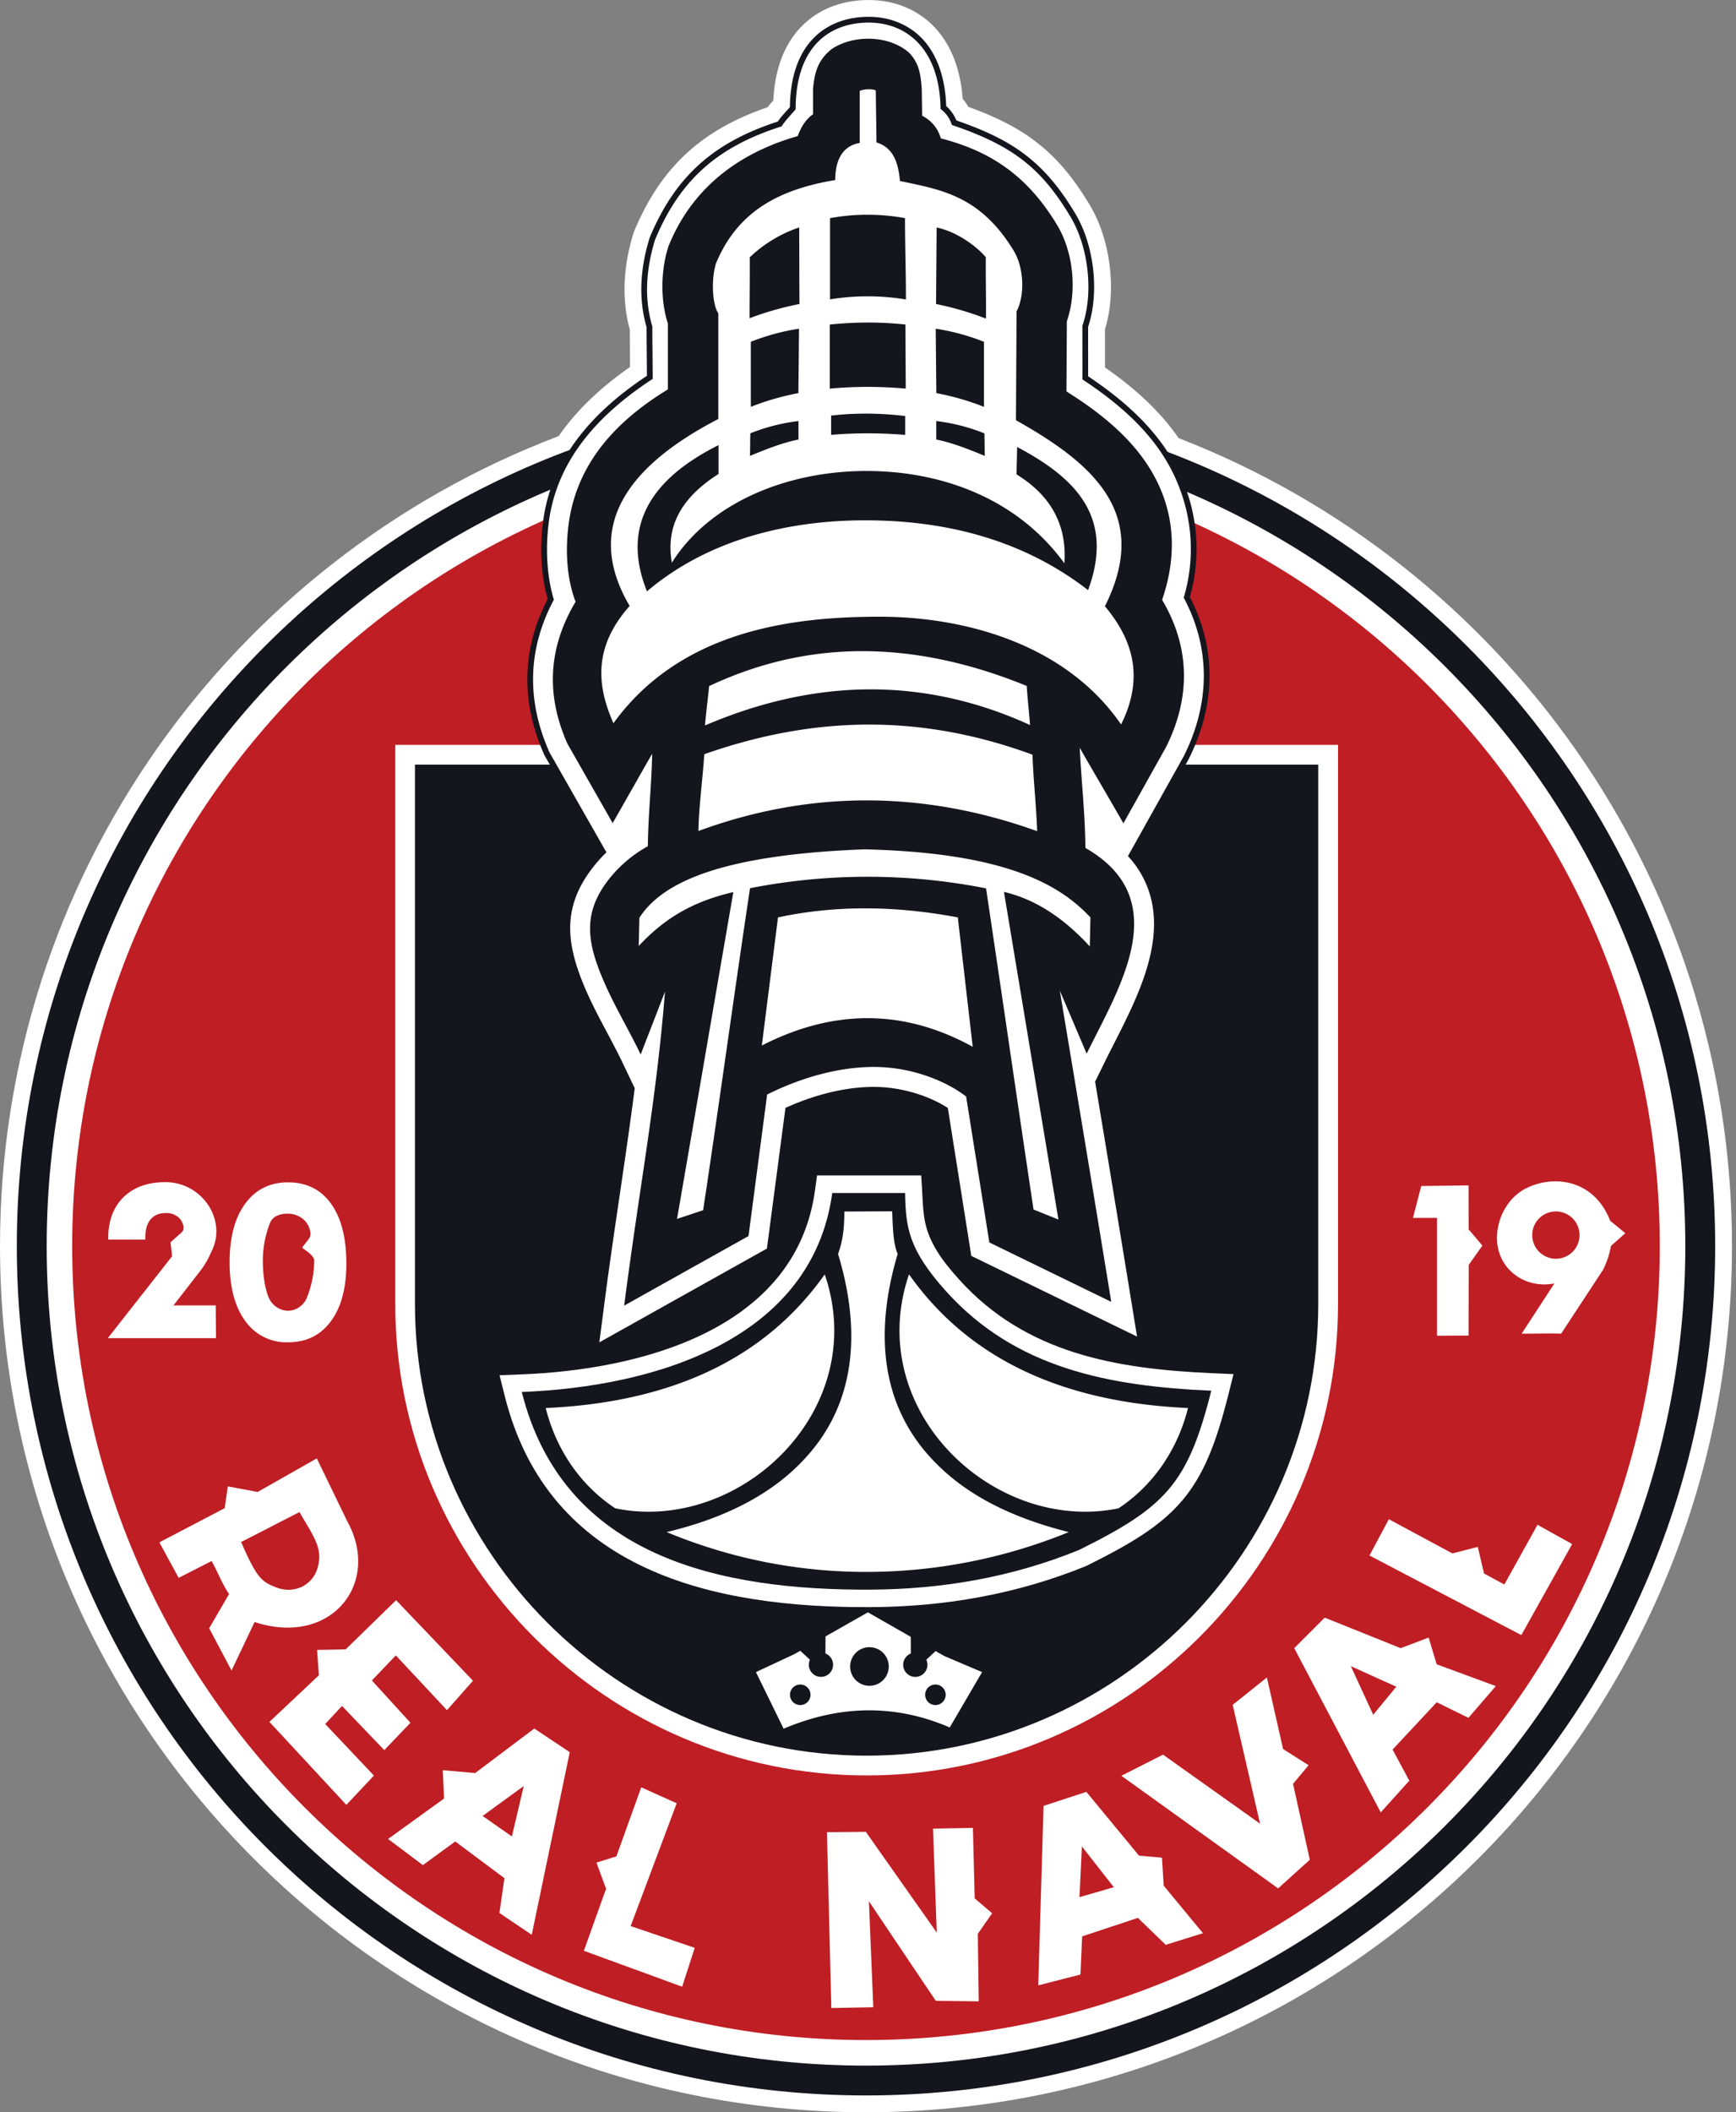 <svg xmlns="http://www.w3.org/2000/svg" width="411" height="500" fill="none"><rect width="100%" height="100%" fill="#808080" stroke="none"/><path fill="#fff" fill-rule="evenodd" d="M279.04 103.71c76.65 29.69 131.01 104.13 131.01 191.26 0 113.23-91.8 205.03-205.02 205.03C91.8 500 0 408.2 0 294.97c0-87.6 54.95-162.39 132.27-191.74 4.39-6.37 10.27-11.75 16.9-16.37-.03-2.94-.06-5.89-.07-8.83-2.06-7.58-1.43-15.38.87-22.84l.08-.24.1-.24c6.38-15.31 16.17-24.05 31.56-29.32.43-.55.9-1.07 1.37-1.6.31-6.62 2.2-13.24 7.13-17.98 4.22-4.06 9.84-5.85 15.63-5.8 3.04.01 6.06.6 8.85 1.83 8.8 3.88 12.59 12.51 13.23 21.56.5.59.96 1.23 1.35 1.9 13.04 4.7 20.95 10.4 28.38 22.65 5.23 8.27 6.84 20.6 3.95 30.02l.01 9.01c6.74 4.69 12.86 10.1 17.43 16.73Z" clip-rule="evenodd"/><path fill="#14151D" fill-rule="evenodd" d="M205.03 93.93c111.03 0 201.04 90 201.04 201.04 0 111.03-90.01 201.05-201.04 201.05C93.99 496.02 3.98 406 3.98 294.97 3.98 183.94 94 93.93 205.03 93.93Z" clip-rule="evenodd"/><path fill="#fff" fill-rule="evenodd" d="M205.02 101C312.15 101 399 187.85 399 294.99s-86.84 193.97-193.97 193.97S11.05 402.11 11.05 294.98 97.89 101 205.02 101Z" clip-rule="evenodd"/><path fill="#BF1E24" fill-rule="evenodd" d="M205.03 107.04c103.8 0 187.93 84.14 187.93 187.93 0 103.8-84.14 187.94-187.93 187.94-103.8 0-187.94-84.15-187.94-187.94 0-103.8 84.14-187.93 187.94-187.93Z" clip-rule="evenodd"/><path fill="#fff" fill-rule="evenodd" d="M93.58 176.33h223.2v132.34c0 61.4-50.2 111.6-111.6 111.6-61.39 0-111.6-50.2-111.6-111.6V176.33Z" clip-rule="evenodd"/><path fill="#14151D" fill-rule="evenodd" d="M98.24 181H312.1v127.67c0 58.8-48.12 106.92-106.93 106.92-58.81 0-106.93-48.11-106.93-106.92V181Z" clip-rule="evenodd"/><path fill="#14151D" fill-rule="evenodd" d="M281.7 141.33c6.43 12.42 6.03 25.66-.18 38.16l-.06.13-12.77 22.85a23.92 23.92 0 0 1 5.4 11.17c2.56 13.26-5.76 27-11.38 38.46l-2.03 4.14c2.82 16.98 5.63 33.96 8.4 50.95l1.88 11.57-42.24-20.57-5.57-35.1a32.45 32.45 0 0 0-15.14-4.43c-7.01-.24-14.39 1.7-20.81 4.52l-4.38 33.22-42.63 23.86 1.56-11.98c2.18-16.85 4.95-33.61 7.12-50.47l-2.67-5.59c-2.85-5.96-6.3-11.61-8.9-17.7-4.86-11.34-5.7-20.59 2.47-30.64.67-.82 1.36-1.6 2.1-2.35l-13-22.8-.12-.29c-5.42-12.3-5.28-24.73.92-36.63-1.65-5.84-1.87-12.25-1.11-18.23 1.94-15.4 12.16-26.36 24.6-34.62-.02-3.83-.08-7.66-.08-11.5-2.03-6.98-1.43-14.2.7-21.1l.01-.06.03-.06c6.11-14.7 15.4-22.63 30.34-27.47.78-1.2 1.9-2.33 2.85-3.41.08-6.02 1.47-12.37 5.95-16.68 3.47-3.34 8.1-4.73 12.85-4.7 2.5.02 4.97.49 7.27 1.5 7.84 3.46 10.68 11.61 10.93 19.62a9.25 9.25 0 0 1 2.42 3.41c13.07 4.52 20.56 9.54 27.85 21.56 4.7 7.44 6.12 18.89 3.34 27.27-.02 3.91.01 7.82 0 11.74 9.91 6.62 18.76 14.75 22.98 26.18a41.56 41.56 0 0 1 1.1 26.07Z" clip-rule="evenodd"/><path fill="#fff" fill-rule="evenodd" d="M154.52 89.7c0-4.1-.08-8.32-.08-12.42-2-6.73-1.45-13.72.64-20.51 6-14.44 15.08-22.13 29.98-26.86.69-1.2 2.43-2.98 3.31-4.04.01-15.78 8.95-20.58 17.43-20.52 8.99.06 16.68 6.37 16.88 20.44a7.5 7.5 0 0 1 2.69 3.8c13.85 4.7 20.82 9.77 27.76 21.21 4.55 7.2 5.87 18.36 3.13 26.31-.02 4.43.03 8.27 0 12.7 11.1 7.3 19.17 15.37 23.07 25.93a40.2 40.2 0 0 1 .92 25.74c6.42 12.04 6.24 25 .06 37.42l-.05.1-13.22 23.66a22.68 22.68 0 0 1 5.73 11.24c2.46 12.8-5.81 26.48-11.27 37.6l-2.23 4.54c2.85 17.12 5.68 34.25 8.47 51.38l1.46 8.97-39.24-19.1-5.56-35.02c-4.7-3.05-10.92-4.77-16.34-4.96-7.41-.26-15.28 1.85-22.1 4.94l-4.39 33.3-39.67 22.2 1.2-9.29c2.2-16.99 5-33.88 7.17-50.86l-2.84-5.96c-2.84-5.95-6.28-11.56-8.88-17.65-4.63-10.83-5.58-19.57 2.29-29.25a33.46 33.46 0 0 1 2.73-2.98l-13.47-23.64-.1-.22c-5.4-12.26-5.05-24.38 1.13-35.94-1.74-5.8-1.97-12.27-1.22-18.2 1.93-15.25 12.27-26 24.6-34.06Z" clip-rule="evenodd"/><path fill="#14151D" fill-rule="evenodd" d="M154.4 178.42c-2.85 4.96-6.5 11.46-9.35 16.42l-10.74-18.85c-5.3-12-4.27-23.08 1.96-33.55-2.1-5.5-2.44-12.1-1.68-18.1 1.86-14.72 11.37-24.75 23.53-32.16V76.55c-1.84-5.58-1.59-12.63-.03-17.7l.17-.56.23-.54c5.75-13.81 17.08-21.77 30.37-25.53.9-2.4 2-4.04 3.63-5.17v-6c.36-3.86 1.08-6.75 4.39-9.42 5.14-3.46 13.44-3.33 18.2.72 2.56 2.48 2.93 5.44 3.15 8.9l.09 6.14c3.04 1.6 4 3.97 4.43 5.37 12.36 3.18 20.71 9.29 27.46 20.4 3.9 6.43 4.86 15.57 2.37 22.9l-.1 16.6c9.4 5.88 18.28 13.25 22.49 23.64 3.49 8.6 3.02 17.35.16 25.7 6.38 10.72 7.04 22.58.96 34.79l-10.12 18.1c-3.2-5.58-7.14-12.28-10.34-17.87.4 8.24 1.27 15.53 1.34 23.7 21.36 12.22 7.93 33.15.3 48.7l-6.36-14.93c4.18 25.16 7.24 43.34 12.18 73.68l-28.86-14.06-5.5-34.55c-4.94-3.8-12.63-6.7-20.5-6.97-9.2-.32-18.78 2.59-26.61 6.5l-4.41 33.5-29.44 16.47c3.76-29.02 7.59-48.33 9.67-74.32l-5.76 14.87c-2.73-5.71-6.24-11.49-8.8-17.48-3.92-9.16-5.1-16.17 1.61-24.42a30.76 30.76 0 0 1 8.89-7.4c.07-7.38.89-14.6 1.02-21.9Z" clip-rule="evenodd"/><path fill="#fff" fill-rule="evenodd" d="M184.2 217.16c14.13-3.02 28.32-2.68 42.56 0l3.53 30.63c-16.44-9.06-33.09-8.9-49.93-.3l3.83-30.33Zm-23.91 71.37 6.18-2.06c3.84-25.43 7.28-50.8 11.1-76.22a144.57 144.57 0 0 1 55.88.04c3.78 25.28 7.45 50.75 11.24 76.03l5.89 2.36-12.89-77.55c7.5 1.74 14.2 6.24 20.32 12.9l.15-6.85c-7.96-8.64-21.92-15.36-53.46-16.13-33.08 1.24-47.74 7.49-53.32 16.2-.05 2.16-.12 4.52-.16 6.68 6.2-6.67 12.95-10.57 22.4-12.76-4.44 25.63-8.89 51.73-13.33 77.36ZM145.23 171.2c15.91-21.93 42.17-25.26 63.34-25.21 18.89.04 43.34 5.92 56.85 25.5 5.51-11.08 2.83-20.04-3.83-27.98 11.05-22-2.95-33.86-21.06-44.04l.14-25.77c1.97-3.68 1.81-10.23-.66-14.33-8-13.18-17.35-14.47-26.95-16.53-.4-4.6-1.71-7.95-5.55-9.12l-.17-12.27c-.59-.5-3.11-.37-3.8.09v12.3c-4.7.8-5.8 5.03-5.8 8.78-14.58 2.41-23.47 8.3-28.24 19.74-1.2 3.94-.82 9.91.56 11.78v25.04c-24.23 12.57-30.93 27.36-20.99 44.26-8.64 9.71-7.78 18.83-3.84 27.76Zm24.88-65.83v6.83c-10.63 6.73-12.21 14.28-11.05 21 8.92-14.21 27.42-21.88 46.7-21.71 17.15.15 34.97 6.38 46.24 21.86.64-9.23-3.34-16.15-11.34-21.06l.15-6.48c13.6 7.2 23.24 16.44 16.79 33.88-16.14-12.51-34.56-16.25-50.93-16.51-18.51-.3-38.36 3.96-53.5 16.8-5.89-14.72.05-26.17 16.94-34.61Zm7.54-2.8a44.85 44.85 0 0 1 11.39-2.9v4.38c-3.89.76-7.7 2.32-11.49 3.86.07-1.96.03-3.37.1-5.33Zm11.56-48.73a31.57 31.57 0 0 0-11.71 7.07c.04 4.82-.04 9.42-.04 14.42a73.04 73.04 0 0 1 11.82-3.37c-.05-5.9-.03-12.22-.07-18.12Zm25.05-2.2a49 49 0 0 0-17.75 0v19.22a55.54 55.54 0 0 1 17.97.03c0-6.75-.22-12.5-.22-19.25Zm7.5 2.22c5.06 1.03 9.83 4.81 11.63 7.05-.05 4.82.09 9.7.04 14.51a72.86 72.86 0 0 0-11.82-3.46l.14-18.1Zm-44 27.05v15.39a61.88 61.88 0 0 1 11.26-3.24l.15-15.25c-3.71.57-7.5 1.55-11.42 3.1Zm18.7-4.09c5.94-.6 11.86-.65 17.9 0 0 4.91.07 10.26.07 15.17a99.77 99.77 0 0 0-17.97 0V76.81Zm36.49 4.09v15.39a61.88 61.88 0 0 0-11.27-3.24l-.15-15.25c3.72.57 7.51 1.55 11.42 3.1Zm.1 21.67a44.85 44.85 0 0 0-11.39-2.91v4.38c3.89.76 7.7 2.32 11.49 3.86-.07-1.96-.03-3.37-.1-5.33Zm-36.28-4.2c5.72-.68 11.75-.6 17.53.1v4.46c-5.8-.46-11.63-.51-17.53 0v-4.56Zm-28.89 64.03c-.18 2.14-.55 4.65-.98 9.32 25.07-10.73 50.92-12 76.97-.1-.27-3.35-.6-6.19-.79-9.26-28.4-11.57-53.08-10.38-75.2.04Zm-1.14 16.12c-.42 6.39-1.28 12.23-1.39 18.18 25.17-9.25 52.03-10.08 80.2.04-.21-6.08-.92-12.23-1.1-18.1-26.63-9.79-51.87-9.18-77.71-.12Z" clip-rule="evenodd"/><path fill="#fff" fill-rule="evenodd" d="M123.38 325.34c28.17-1.07 65.03-10.55 69.56-43.5l.49-3.6h24.66c.28 3.25.28 7.3.79 10.34.94 5.66 4.46 10.15 8.2 14.3 15.8 17.55 37.34 21.18 59.87 22.17l5.09.22-1.24 4.94c-5.87 23.4-12.1 29.82-33.51 40.42l-.14.07-.14.05c-16.23 6.6-33.22 9.58-50.7 9.68-37.49.23-76.41-8.52-86.8-49.93l-1.24-4.96 5.11-.2Z" clip-rule="evenodd"/><path fill="#14151D" fill-rule="evenodd" d="M123.53 329.5c31.41-1.2 68.74-12.35 73.51-47.1H214.28c.16 8.05.73 13.3 9.71 23.27 16.4 18.2 38.4 22.46 62.78 23.53-5.53 22.04-10.84 27.57-31.33 37.71-16.26 6.61-32.75 9.27-49.17 9.38-35.77.21-72.93-7.67-82.74-46.8Z" clip-rule="evenodd"/><path fill="#fff" fill-rule="evenodd" d="M195.26 301.66c10.98 32.2-20.19 61.45-49.6 55.38-7.94-5.24-13.9-13.53-16.46-23.74 31.16-1.4 52.58-12.58 66.06-31.64Zm19.95 0c-10.98 32.2 20.18 61.45 49.6 55.38 7.93-5.24 13.89-13.53 16.45-23.74-31.16-1.4-52.57-12.58-66.05-31.64Zm-57.36 61c17.18-4.1 28.37-11.4 35.39-20.6 8.77-11.48 10.75-26.8 5.17-45.23 1.2-3.3 1.48-6.37 1.49-10.05 3.41 0 7.91-.04 11.32-.04.18 4.27.24 7.49 1.3 10.09-5.85 19.73-3.2 35.6 7.03 47.35 7.2 8.25 17.67 14.51 33.48 18.49a126.77 126.77 0 0 1-46.72 9.42 122.55 122.55 0 0 1-48.46-9.42ZM221.46 398.75a2.43 2.43 0 1 1 0 4.86 2.43 2.43 0 0 1 0-4.86Zm-35.94 10.46c13.2-5.59 26.32-5.9 39.33-.3l7.66-13.1-8.99-3.83-2.01-1.15-2.2 2.05a2.87 2.87 0 1 1-3.67-1.47l-.02-3.95-10.14-5.8-10.04 5.7-.02 4.04a2.87 2.87 0 1 1-3.67 1.48l-2.28-2.12-1.37.78-9.13 4.27 6.55 13.4Zm3.94-10.46a2.43 2.43 0 1 1 0 4.86 2.43 2.43 0 0 1 0-4.86Zm16.17-8.83a4.57 4.57 0 1 1 0 9.13 4.57 4.57 0 0 1 0-9.13Z" clip-rule="evenodd"/><path fill="#fff" d="M51.14 316.77H25.52l15.22-19.4-.37-3.3 2.62-2.34c.96-.85.26-2.58-.55-3.39a4.29 4.29 0 0 0-3.17-1.2c-1.57 0-2.77.5-3.6 1.5-.85.99-1.27 2.44-1.27 4.33v.45h-8.78v-.25c0-4.14 1.2-7.4 3.62-9.78 2.43-2.37 5.74-3.56 9.93-3.56 8.55 0 14.53 8.73 11.03 16.15-.77 1.62-1.31 2.96-2.92 5.03l-6.21 8h10l.07 7.76ZM82 299.13c0 5.8-1.23 10.34-3.68 13.65-2.45 3.31-5.82 4.96-10.12 4.96a11.9 11.9 0 0 1-10.14-5.05c-2.47-3.37-3.7-8-3.7-13.9s1.23-10.52 3.7-13.87c2.47-3.37 5.85-5.04 10.14-5.04 4.36 0 7.75 1.68 10.17 5.05s3.63 8.1 3.63 14.2Zm-19.77-.57c0 4 .74 7.35 1.56 8.96a5.14 5.14 0 0 0 4.41 2.76 4.95 4.95 0 0 0 4.37-2.91 23.8 23.8 0 0 0 1.82-8.95c0-1.44-2.94-2.92-2.82-3.1 1.02-1.52 1.87-2.14 1.94-3.1a4.93 4.93 0 0 0-1.65-3.56 5.74 5.74 0 0 0-3.66-1.37c-1.63 0-3.55.4-4.28 2.21a24.74 24.74 0 0 0-1.7 9.06ZM340.21 316.19v-27.9h-5.69l1.96-7.54 11.21-.15.02 10.42 3.25 3.83-3.23 4.56-.04 16.74-7.48.04Z"/><path fill="#fff" fill-rule="evenodd" d="m37.73 365.1 4.57 8.4 7.8-3.98c1.56 2.81 2.46 5.36 4.13 7.81l-4.71 8.1 5.3 10.01 5.45-11.48c18.17 5.93 30.04-9.22 21.94-23.86L75 345.22l-14 7.95-7.06-1.32-.74 5.15-15.47 8.1Zm19.36-.09c4.44-2.23 9.36-4.83 13.8-7.07 3.64 6.13 5.35 8.51 4.46 12.58-1.03 4.74-5.68 6.96-10.1 5.19-3.21-1.3-4.43-2.02-8.16-10.7ZM63.78 407.6l11.71-11.03-.42-6 6.78-.15 11.93-11.63 18.2 19.06-6.16 6.97-12.11-12.96-5.67 5.93 9.13 10.01-6.19 6.48-10.01-10.46-3.98 4.28 11.53 12.2-6.52 6.94-18.22-19.65ZM91.88 435.31l13.25-9.57-.3-6.7 7.67.66 13.99-10.53 8.4 5.6-9 43.22-7.65-5.15 1.18-8.25-11.64-8.69-7.66 5.6-8.25-6.19Zm32.1-12.52-9.72 7.07 6.93 4.86 2.8-11.93ZM151.81 423.08l8.4 3.78-10.9 29.07 15.17 5.15-2.98 9.2-23.27-8.5 5.26-14.69-2.28-6.18 4.72-1.48 5.88-16.35ZM195.78 433.7l1.04 41.63 9.93-.19-1.03-25.07 15.83 23.56 10.17.12-.22-15.99 3.39-4.86-4.13-3.53-.42-16.69-9.45.18.89 24.61-16.8-23.86-9.2.1ZM245.81 469.96l1.25-42.48 10.14-3.32 12.46 15.1 5.44.48.41 6.63 9.29 11.25-8.82 2.75-6.58-6.38-13.2 4.38-.4 9.03-9.99 2.56Zm10.33-32.88-.57 12 8.13-2.35-7.56-9.65ZM265.48 420.35l9.87-5 22.97 16.34-6.48-28.13 8.1-6.48 3.83 16.94 6.04 3.83-3.68 4.41 3.97 17.97-7.5 6.78-37.12-26.66ZM306.41 390.14l7.22-7.22 17.97 7.22 6.63-2.5 1.91 6.33 14 5.15-6.49 7.52-7.5-3.69-10.46 11.2 3.97 7.36-6.77 7.51-20.48-38.88Zm13.4 4.27 5.3 11.5 5.46-6.64-10.75-4.86ZM324.23 368.2l4.58-8.58 15.06 8.1 6-1.55 1.47 6.3 4.81 2.6 7.86-14.13 8.2 4.56-12.03 21.55-35.95-18.84ZM360.25 315.7c3.46.02 6.3-.1 9.35 0l9.91-15.1c1-2.01 1.58-3.89 1.89-5.67l3.4-3.02-3.59-2.93c-3.7-9.57-13-11.02-19.7-7.79-4.08 1.97-6.51 6.12-7.01 10.32-.98 8.16 5.99 13.76 13.5 12.3l-7.75 11.89Zm7.87-28.93a5.6 5.6 0 1 1 0 11.19 5.6 5.6 0 0 1 0-11.19Z" clip-rule="evenodd"/></svg>